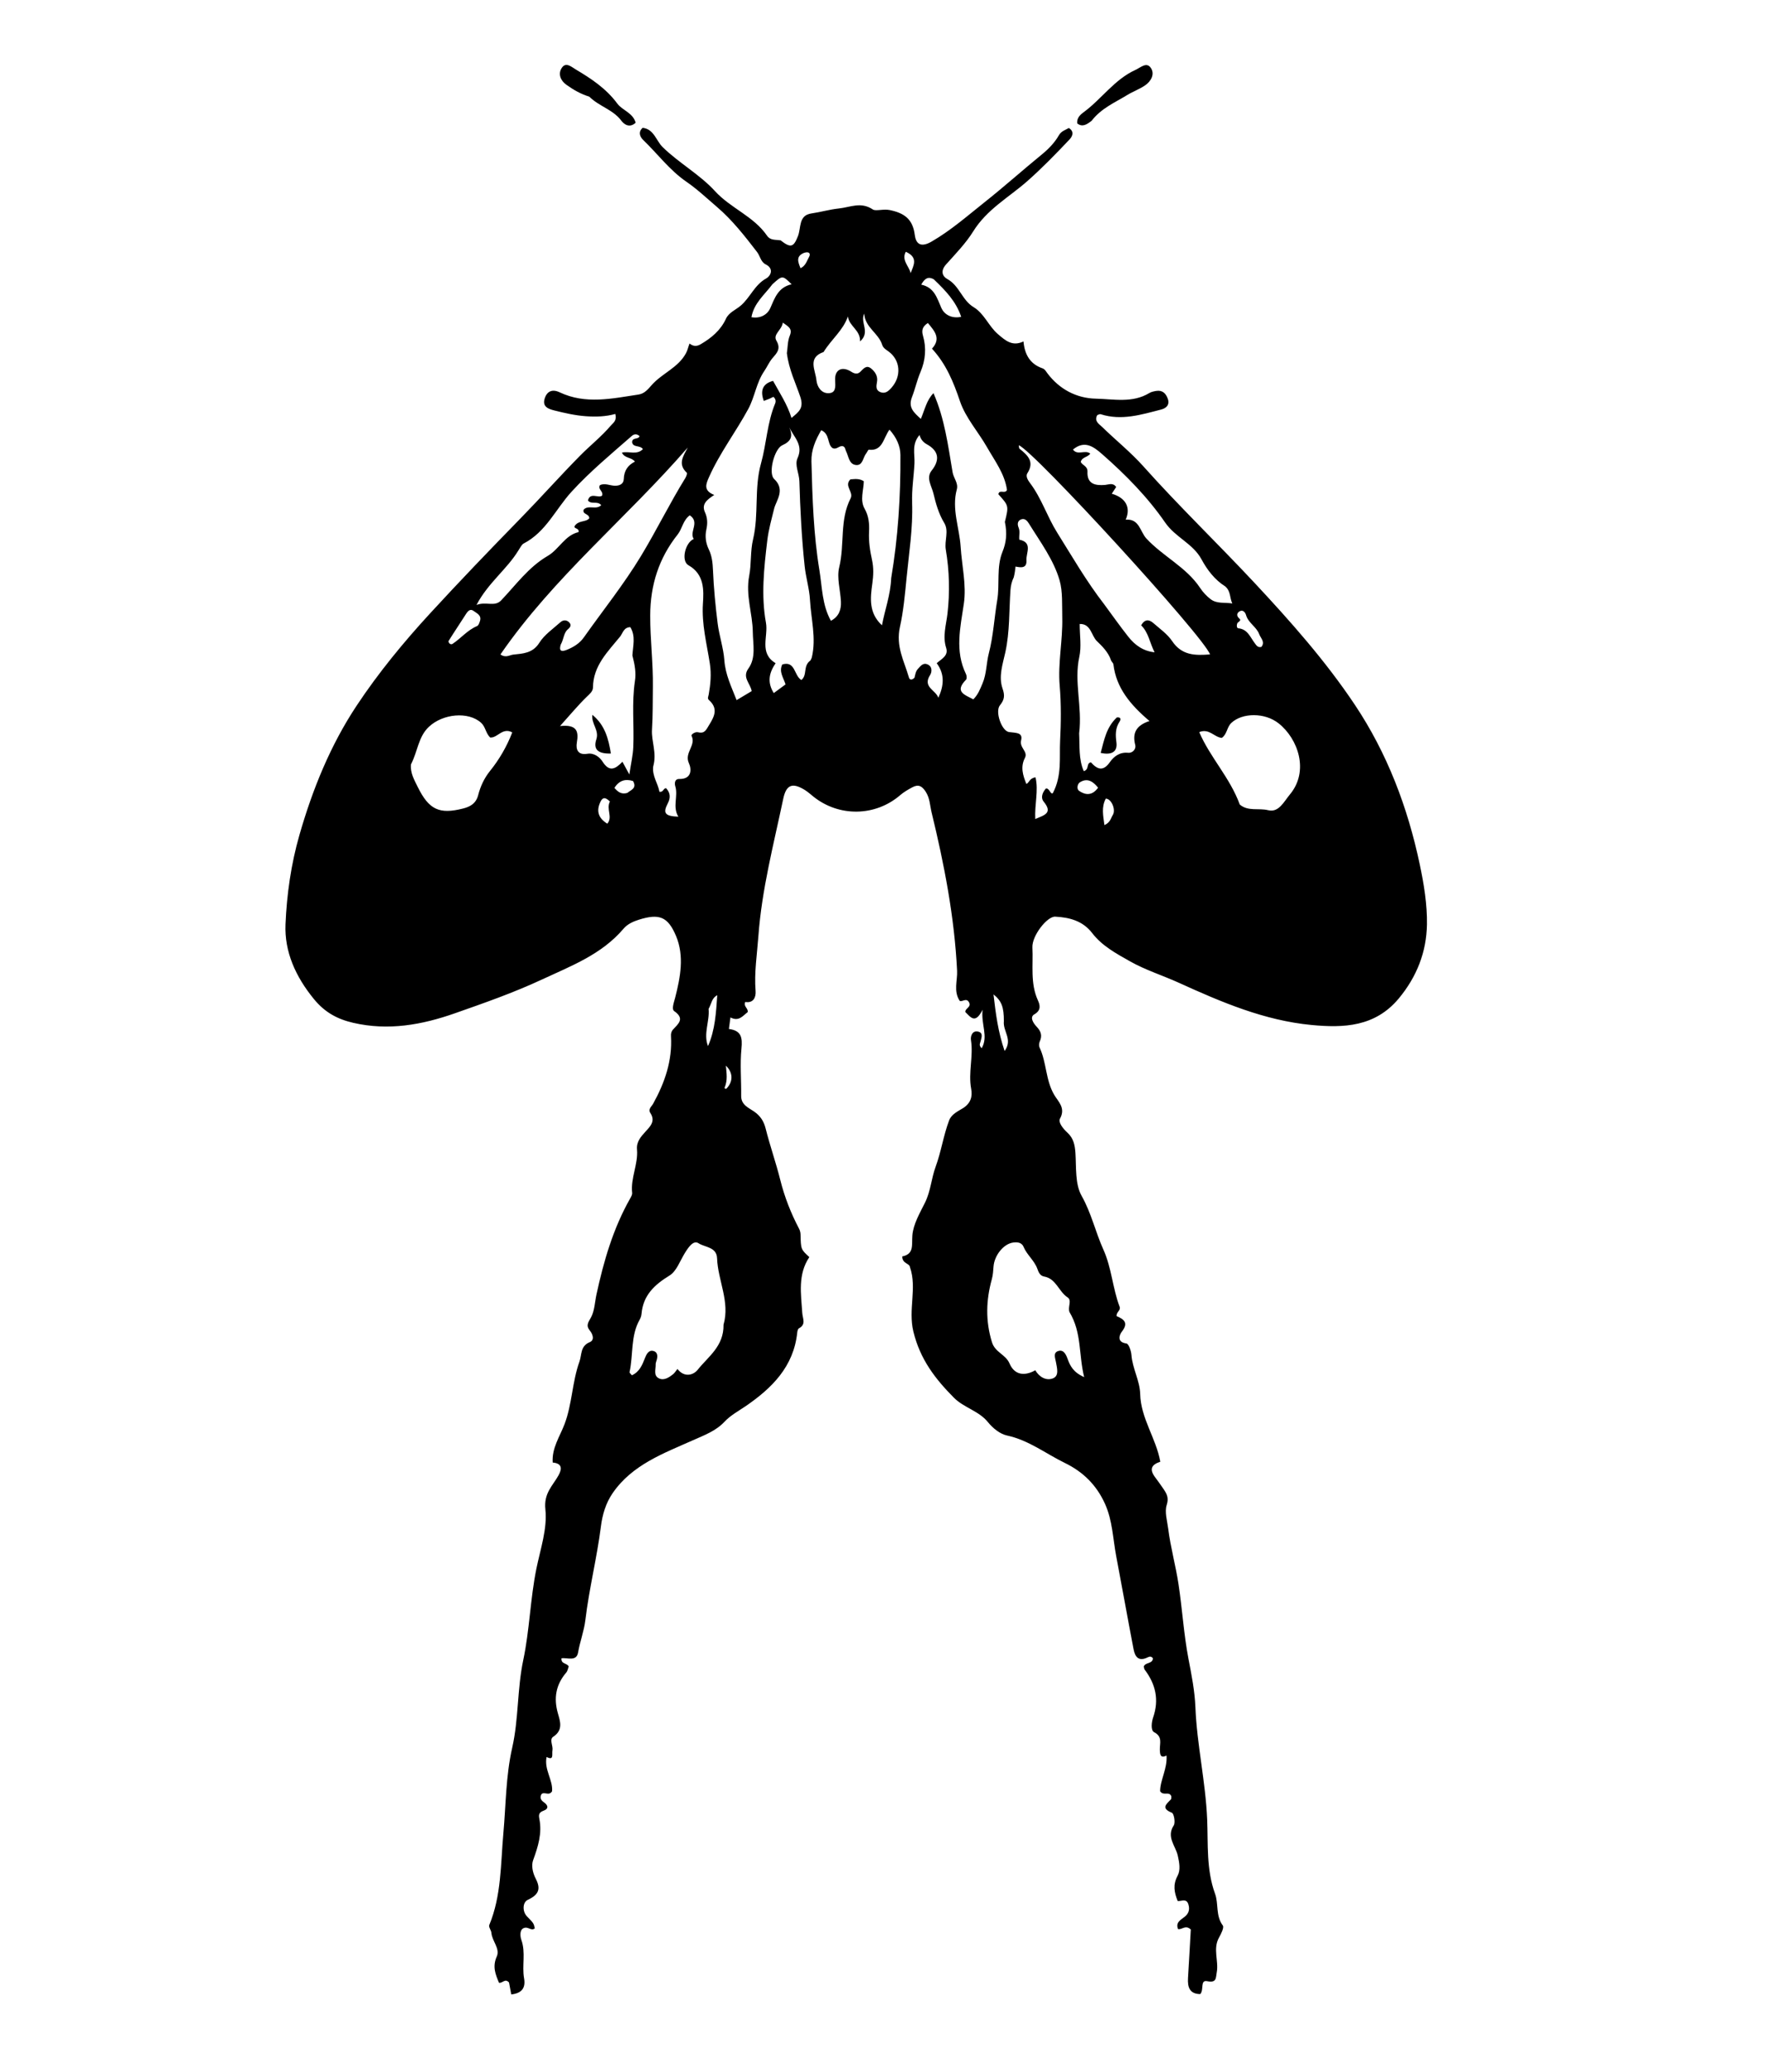 <svg version="1.1" id="Layer_1" xmlns="http://www.w3.org/2000/svg" xmlns:xlink="http://www.w3.org/1999/xlink" x="0px" y="0px"
	 width="100%" viewBox="0 0 736 864" enable-background="new 0 0 736 864" xml:space="preserve">
<path fill="#000000" opacity="1" stroke="none" 
	d="
M325.502,100.219 
	C329.71,103.503 330.907,103.169 332.751,98.452 
	C334.108,94.982 332.923,89.791 338.346,89.014 
	C342.148,88.469 345.857,87.359 349.733,86.95 
	C354.676,86.428 358.927,84.004 363.987,87.36 
	C365.167,88.142 368.383,87.061 370.953,87.586 
	C376.991,88.817 380.63,91.307 381.45,97.922 
	C381.885,101.427 383.703,103.499 388.448,100.757 
	C396.541,96.08 403.465,89.965 410.657,84.258 
	C418.725,77.854 426.44,70.96 434.432,64.423 
	C437.216,62.146 439.756,59.55 441.557,56.41 
	C442.579,54.631 444.266,54.225 445.709,53.373 
	C448.307,55.019 446.962,57.133 445.964,58.188 
	C440.3,64.17 434.588,70.064 428.365,75.556 
	C420.708,82.312 411.541,87.246 405.751,96.612 
	C402.862,101.284 398.495,105.844 394.561,110.21 
	C391.89,113.174 393.194,115.362 395.014,116.355 
	C400.061,119.111 401.19,125.202 405.972,128.073 
	C410.441,130.755 412.223,135.989 416.14,139.346 
	C419.313,142.066 422.164,144.589 426.789,142.39 
	C427.279,147.914 429.579,151.808 434.665,153.583 
	C435.737,153.956 436.125,154.821 436.72,155.617 
	C441.773,162.366 448.943,166.084 456.954,166.252 
	C464.342,166.407 472.22,168.196 479.277,163.897 
	C480.102,163.394 481.154,163.189 482.131,163.028 
	C484.744,162.598 486.186,164.068 486.972,166.321 
	C487.861,168.869 486.277,170.249 484.224,170.777 
	C475.937,172.909 467.654,175.525 458.963,172.73 
	C458.578,172.606 458.036,172.968 457.551,173.108 
	C456.148,175.675 458.366,176.851 459.627,178.081 
	C465.305,183.622 471.563,188.624 476.827,194.521 
	C491.687,211.172 507.779,226.629 523,242.925 
	C538.084,259.074 552.757,275.599 565.022,293.992 
	C578.511,314.223 587.018,336.715 592.026,360.443 
	C593.762,368.67 595.173,377.184 595.032,385.538 
	C594.84,396.916 590.861,407.242 583.336,416.32 
	C573.443,428.255 560.307,428.722 546.868,427.438 
	C527.298,425.568 509.393,417.944 491.691,409.884 
	C484.91,406.797 477.685,404.554 471.237,400.909 
	C465.56,397.699 459.57,394.5 455.435,389.107 
	C451.51,383.987 445.925,382.568 440.023,382.263 
	C436.654,382.089 430.263,390.251 430.509,395.115 
	C430.879,402.437 429.562,409.962 432.769,417.088 
	C433.542,418.805 434.444,421.224 431.333,422.986 
	C429.186,424.202 431.038,426.848 432.237,428.108 
	C434.12,430.087 434.69,431.878 433.562,434.355 
	C433.247,435.048 433.164,436.123 433.478,436.783 
	C436.471,443.085 435.963,450.414 439.624,456.606 
	C441.264,459.379 444.48,462.071 442.015,466.483 
	C441.148,468.035 443.347,470.736 445.129,472.363 
	C447.637,474.652 448.239,477.503 448.452,480.848 
	C448.837,486.88 448.266,493.778 451.021,498.664 
	C455.102,505.901 456.807,513.793 460.125,521.147 
	C463.557,528.757 463.949,537.201 466.877,544.937 
	C467.459,546.477 465.449,547.121 465.62,548.842 
	C468.437,550.067 470.81,551.484 467.839,555.286 
	C466.85,556.552 465.492,559.689 469.743,560.274 
	C470.661,560.401 471.679,563.328 471.806,565.029 
	C472.228,570.68 475.318,575.831 475.452,581.301 
	C475.701,591.505 482.053,599.67 483.845,609.572 
	C480.232,610.761 479.1,612.633 481.721,616.098 
	C482.888,617.641 484.041,619.269 485.147,620.894 
	C486.525,622.922 487.482,624.586 486.506,627.625 
	C485.577,630.514 486.722,634.225 487.133,637.483 
	C488.114,645.258 490.259,652.879 491.437,660.638 
	C493.009,670.996 493.624,681.519 495.591,691.79 
	C496.869,698.466 498.208,705.161 498.475,711.869 
	C499.104,727.635 502.745,743.02 503.391,758.863 
	C503.803,768.989 502.986,779.66 506.672,789.723 
	C508.201,793.898 506.851,798.87 509.9,802.962 
	C510.525,803.802 509.211,806.43 508.339,807.979 
	C505.661,812.733 508.284,817.749 507.372,822.563 
	C506.955,824.765 507.412,827.011 503.397,826.202 
	C500.354,825.589 502.143,829.674 500.517,831.562 
	C496.217,831.566 495.144,828.865 495.396,824.897 
	C495.836,817.96 496.196,811.017 496.558,804.632 
	C494.281,802.57 492.921,804.813 491.243,804.472 
	C490.129,801.702 492.279,800.682 493.94,799.382 
	C495.654,798.041 496.228,796.386 495.569,794.201 
	C494.749,791.478 492.659,792.946 491.086,792.752 
	C489.661,789.191 489.028,785.978 491.052,782.231 
	C492.345,779.837 491.811,776.816 491.11,773.743 
	C490.208,769.791 486.281,766.032 489.442,761.24 
	C490.216,760.066 489.545,756.299 488.65,755.94 
	C484.078,754.107 486.259,752.416 488.25,750.411 
	C488.523,750.137 488.403,749.474 488.45,749.11 
	C487.554,746.803 485.143,749.107 483.769,746.97 
	C483.793,742.244 486.832,737.57 486.438,732.12 
	C483.863,733.369 483.709,731.638 483.654,729.604 
	C483.584,727.01 484.882,724.241 481.254,722.352 
	C479.774,721.581 480.196,718.117 480.865,716.176 
	C483.41,708.79 481.881,702.311 477.322,696.27 
	C477.051,695.911 477.062,695.34 476.957,694.929 
	C477.697,693.122 480.673,693.914 480.758,691.536 
	C480.095,690.626 479.34,690.773 478.537,691.165 
	C474.906,692.934 473.335,691.113 472.694,687.768 
	C470.213,674.822 467.902,661.84 465.445,648.896 
	C464.071,641.654 463.929,634.121 460.787,627.14 
	C457.252,619.288 451.636,613.78 444.078,610.102 
	C436.094,606.215 428.999,600.592 419.973,598.649 
	C416.982,598.005 414.077,595.66 411.908,592.991 
	C408.129,588.339 401.902,587.034 397.799,582.896 
	C390.044,575.076 383.73,566.968 380.896,555.371 
	C378.602,545.983 382.487,537.293 379.462,528.467 
	C379.261,526.715 376.247,527.067 376.234,523.955 
	C381.256,522.937 380.138,519.252 380.46,515.167 
	C380.829,510.488 383.565,505.89 385.74,501.488 
	C388.101,496.709 388.384,491.366 390.137,486.603 
	C392.479,480.243 393.396,473.565 395.76,467.282 
	C396.779,464.571 399.482,463.44 401.576,462.119 
	C404.88,460.034 405.551,457.195 404.97,454.058 
	C403.712,447.268 405.944,440.53 404.886,433.748 
	C404.632,432.12 405.427,429.629 407.908,430.208 
	C410.163,430.733 409.234,432.834 408.864,434.402 
	C408.683,435.172 408.07,435.917 409.367,437.131 
	C412.214,432.153 409.067,427.43 409.723,421.088 
	C406.646,427.289 404.714,424.106 402.559,422.065 
	C402.302,420.492 405.292,419.996 404.042,417.91 
	C402.884,415.977 401.315,417.932 400.202,417.381 
	C397.508,413.352 399.304,408.888 399.105,404.847 
	C397.999,382.386 393.751,360.511 388.469,338.776 
	C387.774,335.916 387.771,332.882 386.044,330.203 
	C384.505,327.815 383.028,326.9 380.357,328.359 
	C378.601,329.319 376.913,330.271 375.37,331.6 
	C364.985,340.547 349.831,340.75 339.169,332.185 
	C338.005,331.25 336.887,330.23 335.625,329.449 
	C330.471,326.261 327.865,327.139 326.602,333.146 
	C322.617,352.101 317.668,370.878 316.251,390.318 
	C315.693,397.967 314.467,405.542 315.083,413.276 
	C315.29,415.865 314.169,418.428 310.768,417.842 
	C309.93,419.741 312.006,420.356 311.803,422.052 
	C309.821,423.52 308.157,426.167 304.593,424.289 
	C304.364,425.998 304.173,427.432 303.949,429.103 
	C309.178,429.763 309.636,432.728 309.186,437.284 
	C308.544,443.796 309.148,450.423 309.067,456.999 
	C309.02,460.774 312.178,461.955 314.439,463.517 
	C317.114,465.367 318.52,467.627 319.272,470.623 
	C321.075,477.812 323.569,484.835 325.355,491.988 
	C327.159,499.209 329.799,505.906 333.214,512.412 
	C333.585,513.12 333.8,513.989 333.82,514.789 
	C333.972,520.993 333.951,520.993 337.488,524.245 
	C332.616,531.484 334.019,539.586 334.537,547.478 
	C334.698,549.923 336.248,552.265 333.152,553.944 
	C332.719,554.179 332.511,555.082 332.446,555.702 
	C330.95,569.949 321.869,578.914 310.873,586.438 
	C307.859,588.5 304.631,590.203 302.087,592.919 
	C298.483,596.765 293.733,598.484 288.987,600.602 
	C276.696,606.089 263.685,610.775 255.502,622.624 
	C252.598,626.828 251.198,631.661 250.578,636.557 
	C248.916,649.667 245.661,662.497 244.092,675.632 
	C243.555,680.133 241.845,684.554 241.054,689.139 
	C240.383,693.024 236.556,691.164 234.137,691.538 
	C233.883,693.983 236.354,693.438 237.153,694.938 
	C236.856,695.705 236.716,696.784 236.125,697.479 
	C231.807,702.546 230.811,708.119 232.652,714.531 
	C233.607,717.856 234.906,721.501 230.695,724.262 
	C228.954,725.404 230.712,728.013 230.364,729.948 
	C230.068,731.593 231.096,734.326 227.929,732.693 
	C226.832,737.975 230.642,742.312 230.207,747.005 
	C228.87,749.09 227.084,747.035 225.817,748.167 
	C225.01,749.549 225.471,750.664 226.722,751.526 
	C228.577,752.803 228.949,754.273 226.632,755.113 
	C224.679,755.821 224.578,756.831 224.909,758.513 
	C226.1,764.55 224.379,770.07 222.32,775.708 
	C221.526,777.882 222.048,780.822 223.38,783.4 
	C225.668,787.832 224.603,790.143 220.021,792.311 
	C217.923,793.304 217.761,797.126 219.731,799.149 
	C222.551,802.045 222.551,802.045 223.004,804.161 
	C221.409,805.583 220.017,802.797 217.828,804.378 
	C216.787,805.305 216.877,807.5 217.403,808.966 
	C219.301,814.256 217.594,819.695 218.535,824.974 
	C219.271,829.101 217.5,831.245 213.187,831.721 
	C212.846,829.888 212.521,828.14 212.258,826.727 
	C210.582,824.925 209.66,827.042 208.092,826.877 
	C206.641,823.403 205.243,820.145 207.151,815.895 
	C208.623,812.614 205.196,809.49 204.909,806.046 
	C204.815,804.929 203.685,803.607 204.023,802.79 
	C209.111,790.489 208.745,777.461 209.904,764.544 
	C210.969,752.657 210.913,740.608 213.58,728.878 
	C216.317,716.834 215.626,704.41 218.202,692.247 
	C220.843,679.776 221.105,666.822 223.661,654.235 
	C225.334,646 228.288,637.483 227.423,629.441 
	C226.699,622.71 230.416,619.683 232.891,615.265 
	C234.512,612.372 234.299,610.248 230.475,609.911 
	C230.063,603.86 233.463,599.027 235.386,593.97 
	C238.623,585.456 238.566,576.327 241.612,567.862 
	C242.674,564.91 241.913,561.359 245.931,559.703 
	C248.055,558.827 247.17,556.36 246.007,554.936 
	C244.202,552.726 245.287,551.507 246.447,549.375 
	C247.949,546.612 248.021,543.072 248.715,539.868 
	C251.737,525.903 255.689,512.266 262.804,499.734 
	C263.201,499.035 263.691,498.175 263.609,497.45 
	C262.903,491.247 266.162,485.497 265.632,479.35 
	C265.355,476.143 267.165,474.114 269.103,471.977 
	C271.081,469.795 273.454,467.61 271.215,464.172 
	C270.133,462.512 271.67,461.52 272.375,460.241 
	C277.192,451.511 280.396,442.326 279.802,432.155 
	C279.741,431.119 279.886,430.189 280.616,429.38 
	C282.784,426.977 285.746,424.86 281.136,421.644 
	C279.94,420.81 281.048,417.985 281.555,415.995 
	C283.715,407.504 285.416,398.724 281.917,390.354 
	C278.487,382.151 274.8,380.917 266.416,383.533 
	C264.029,384.278 261.655,385.356 260.015,387.287 
	C250.885,398.036 238.187,402.805 225.876,408.531 
	C214.087,414.015 201.908,418.272 189.701,422.557 
	C175.895,427.405 161.923,429.924 147.273,426.531 
	C140.579,424.981 135.394,422.129 130.87,416.59 
	C123.319,407.344 118.564,396.931 119.055,385.416 
	C119.586,372.931 121.369,360.36 124.867,348.181 
	C130.352,329.084 137.769,310.782 148.756,294.215 
	C157.82,280.548 168.263,267.845 179.372,255.763 
	C191.706,242.348 204.328,229.207 217.066,216.165 
	C225.442,207.589 233.459,198.577 241.889,190.028 
	C246.049,185.809 250.772,182.1 254.645,177.547 
	C255.664,176.349 257.368,175.448 256.568,172.627 
	C252.628,173.745 248.564,173.866 244.386,173.577 
	C239.839,173.261 235.538,172.267 231.214,171.183 
	C228.804,170.578 226.037,169.693 227.124,166.212 
	C228.11,163.055 230.374,162.181 233.39,163.609 
	C244.231,168.742 255.282,166.178 266.306,164.528 
	C268.817,164.151 270.366,162.144 271.838,160.49 
	C276.171,155.624 282.84,153.329 286.08,147.241 
	C286.717,146.045 286.928,144.818 287.538,143.257 
	C289.036,144.433 290.452,144.573 292.183,143.557 
	C296.674,140.923 300.49,137.761 302.726,132.912 
	C303.936,130.286 306.806,129.225 308.834,127.499 
	C312.841,124.089 314.631,118.799 319.51,116.114 
	C321.232,115.167 323.018,112.111 319.229,110.219 
	C317.234,109.222 316.973,106.765 315.682,105.086 
	C310.553,98.42 305.358,91.77 299.001,86.329 
	C294.82,82.75 290.742,78.889 286.25,75.805 
	C279.17,70.944 274.196,64.125 268.162,58.319 
	C267.162,57.356 265.798,55.245 267.978,53.302 
	C272.694,53.806 273.601,58.685 276.319,61.344 
	C283.177,68.053 291.761,72.716 298.166,79.723 
	C304.697,86.869 314.322,90.196 319.88,98.33 
	C321.208,100.274 323.323,99.909 325.502,100.219 
M419.027,217.641 
	C420.678,210.932 420.678,210.932 416.315,206.109 
	C416.708,203.92 419.176,206.134 419.906,204.318 
	C418.97,197.603 414.857,192.236 411.6,186.525 
	C407.915,180.064 402.64,174.223 400.315,167.349 
	C397.597,159.314 394.571,151.857 388.631,145.399 
	C392.555,141.14 389.691,138.043 386.929,134.705 
	C384.586,136.183 384.249,137.819 384.894,140.049 
	C386.373,145.162 385.91,150.277 383.852,155.113 
	C382.39,158.547 381.62,162.187 380.29,165.609 
	C378.611,169.931 381.024,171.973 383.989,174.693 
	C385.649,170.741 386.439,166.789 389.26,163.954 
	C393.906,174.503 395.343,185.8 397.233,196.968 
	C397.648,199.424 399.703,201.455 398.982,204.119 
	C396.772,212.282 400.091,220.066 400.589,228.042 
	C401.083,235.956 403.069,243.918 401.92,251.758 
	C400.466,261.689 398.088,271.421 402.81,281.097 
	C403.13,281.753 403.231,283.036 402.834,283.441 
	C397.81,288.575 402.414,289.745 405.867,291.651 
	C407.892,289.625 408.723,287.3 409.701,285.018 
	C411.431,280.98 411.269,276.568 412.341,272.447 
	C414.241,265.141 414.595,257.649 415.841,250.286 
	C416.979,243.566 415.42,236.547 418.033,230.121 
	C419.616,226.228 420.032,222.457 419.027,217.641 
M328.121,147.296 
	C328.486,144.856 328.412,142.235 329.326,140.021 
	C330.537,137.085 328.892,136.27 326.438,134.542 
	C325.984,137.694 322.203,139.418 323.757,142.063 
	C325.797,145.537 323.87,147.295 322.097,149.38 
	C320.691,151.033 319.869,153.042 318.705,154.737 
	C315.368,159.597 314.775,165.467 312.035,170.534 
	C306.835,180.149 300.135,188.889 295.676,198.929 
	C294.385,201.838 293.169,204.547 297.846,206.411 
	C294.714,208.421 292.445,210.271 293.978,213.648 
	C295.044,215.997 295.107,218.274 294.541,220.851 
	C293.943,223.581 294.263,226.421 295.569,229.122 
	C296.871,231.817 297.185,234.728 297.313,237.801 
	C297.621,245.211 298.333,252.62 299.261,259.982 
	C299.911,265.143 301.681,270.189 302.052,275.351 
	C302.48,281.311 304.958,286.316 307.162,291.962 
	C309.658,290.472 311.565,289.335 313.459,288.204 
	C312.848,284.843 309.372,282.531 312.092,278.769 
	C315.339,274.28 313.966,268.607 313.916,263.629 
	C313.839,255.831 310.835,248.276 312.414,240.123 
	C313.371,235.186 312.827,229.918 314.03,224.884 
	C316.51,214.505 314.407,203.73 317.345,193.227 
	C319.634,185.043 319.891,176.284 323.236,168.264 
	C323.623,167.336 323.462,166.29 322.495,165.493 
	C321.932,165.764 321.361,166.069 320.766,166.321 
	C320.021,166.635 319.257,166.906 318.5,167.197 
	C316.842,162.704 318.182,159.929 322.37,158.833 
	C325.074,163.82 328.28,168.54 330.05,174.285 
	C333.144,171.738 335.298,170.204 333.711,165.458 
	C331.802,159.75 328.994,154.2 328.121,147.296 
M272.38,319.647 
	C271.881,323.614 274.411,326.723 274.968,330.168 
	C276.682,330.512 276.547,328.662 277.771,328.694 
	C279.485,330.603 279.741,332.565 278.476,334.987 
	C276.323,339.111 277.288,340.369 282.876,340.577 
	C280.332,336.443 282.862,332.036 281.592,327.867 
	C281.129,326.349 281.597,324.796 283.161,324.844 
	C288.578,325.01 288.417,320.732 287.261,318.243 
	C285.246,313.908 290.396,310.85 288.358,306.822 
	C288.128,306.369 289.775,305.05 291.124,305.378 
	C293.907,306.054 294.477,304.291 295.75,302.254 
	C298.095,298.499 299.435,295.344 295.6,291.898 
	C294.902,291.271 295.378,290.502 295.525,289.672 
	C296.281,285.39 296.691,281.188 295.999,276.702 
	C294.724,268.428 292.547,260.35 293.121,251.637 
	C293.468,246.378 293.824,239.469 287.069,235.716 
	C283.961,233.99 285.627,226.356 289.29,224.758 
	C287.28,221.802 291.984,217.79 287.635,214.896 
	C284.784,216.974 284.494,220.482 282.612,222.854 
	C274.721,232.796 271.18,243.959 271.14,256.661 
	C271.108,266.635 272.387,276.524 272.243,286.475 
	C272.157,292.397 272.252,298.387 271.877,304.218 
	C271.557,309.209 273.998,313.939 272.38,319.647 
M422.74,240.724 
	C421.946,242.391 421.497,244.109 421.365,245.987 
	C420.753,254.678 421.106,263.463 419.217,272.032 
	C418.112,277.047 416.326,282.115 418.06,287.136 
	C419.053,290.012 418.894,291.763 416.969,294.119 
	C414.849,296.715 417.659,304.794 420.737,305.28 
	C423.23,305.674 426.674,305.253 425.808,308.701 
	C425.016,311.851 428.779,313.38 427.388,316.064 
	C425.424,319.852 426.559,323.364 427.994,326.925 
	C429.236,326.395 429.215,324.519 431.809,324.171 
	C433.125,329.72 431.379,335.425 431.705,341.558 
	C435.468,339.905 439.16,339.148 435.213,334.297 
	C433.862,332.637 434.676,330.47 436.151,328.814 
	C437.642,328.608 438.02,331.447 439.025,330.758 
	C442.91,323.387 441.703,315.946 442.062,308.976 
	C442.45,301.43 442.541,293.626 441.885,285.906 
	C441.086,276.511 443.184,267.096 442.961,257.615 
	C442.837,252.368 443.188,246.669 441.849,242.026 
	C439.377,233.451 433.785,225.983 429.042,218.309 
	C428.358,217.202 427.344,216.005 425.785,216.607 
	C424.179,217.227 424.22,218.765 424.746,220.01 
	C425.442,221.661 424.864,223.291 425.042,225.046 
	C430.78,226.228 427.822,230.546 428.025,233.68 
	C428.248,237.124 425.624,236.702 423.474,236.261 
	C423.302,237.82 423.176,238.964 422.74,240.724 
M371.63,241.041 
	C374.503,224.046 375.584,206.902 375.47,189.699 
	C375.446,186.063 373.877,182.47 370.917,179.181 
	C368.304,182.645 368.13,188.207 362.314,187.54 
	C362.003,187.504 361.6,188.579 361.186,189.094 
	C359.81,190.803 359.825,194.264 356.877,193.913 
	C354.006,193.571 353.876,190.286 352.798,188.134 
	C352.438,187.417 352.504,186.473 351.557,186.114 
	C350.001,185.622 348.952,187.722 347.132,186.841 
	C344.853,185.17 346.16,181.026 342.447,179.406 
	C340.047,183.519 338.24,187.671 338.365,192.427 
	C338.762,207.609 339.223,222.846 341.696,237.809 
	C342.845,244.763 342.773,252.241 346.487,258.887 
	C349.889,257.078 350.817,254.179 350.665,250.861 
	C350.445,246.066 348.86,240.991 349.95,236.549 
	C352.281,227.05 350.044,216.846 354.701,207.823 
	C356.086,205.138 351.813,202.629 354.632,199.901 
	C356.36,199.804 358.162,199.397 360.2,200.676 
	C360.148,204.401 358.485,208.519 360.538,212.133 
	C362.296,215.228 362.558,218.493 362.392,221.749 
	C362.184,225.801 362.802,229.714 363.641,233.581 
	C364.364,236.916 364.213,240.067 363.745,243.42 
	C362.904,249.444 362.224,255.646 367.782,260.762 
	C368.977,254.251 371.327,248.269 371.63,241.041 
M233.805,268.86 
	C233.025,271.465 234.068,271.917 236.316,271.012 
	C239.143,269.873 241.687,268.327 243.472,265.797 
	C251.435,254.513 260.093,243.764 267.285,231.876 
	C273.746,221.197 279.214,209.989 285.763,199.383 
	C286.169,198.725 286.661,197.403 286.395,197.153 
	C282.499,193.485 284.915,190.25 286.791,186.622 
	C261.337,216.008 230.882,240.687 208.68,272.923 
	C210.916,274.493 212.516,273.153 214.019,272.988 
	C218.025,272.549 222.14,272.457 224.895,268.058 
	C227.012,264.677 230.645,262.221 233.707,259.467 
	C234.775,258.507 236.21,258.403 237.322,259.523 
	C238.416,260.624 237.856,261.562 236.809,262.431 
	C235.015,263.919 235.19,266.37 233.805,268.86 
M460.494,252.072 
	C463.816,256.565 467.029,261.144 470.494,265.524 
	C473.233,268.987 476.673,271.531 481.457,272.018 
	C479.449,268.146 478.965,263.785 475.859,260.777 
	C477.344,258.126 479.142,258.26 480.907,259.806 
	C483.649,262.208 486.799,264.405 488.783,267.357 
	C492.825,273.371 498.372,273.398 504.572,272.903 
	C501.971,265.406 430.983,187.88 424.846,185.692 
	C424.941,186.225 424.857,186.893 425.133,187.117 
	C428.476,189.824 431.527,192.473 428.407,197.365 
	C427.556,198.699 428.768,200.448 429.572,201.515 
	C434.332,207.83 436.651,215.43 440.842,222.116 
	C447.062,232.041 452.87,242.205 460.494,252.072 
M445.998,547.202 
	C445.117,545.184 447.106,542.294 445.199,541.051 
	C441.449,538.608 440.43,533.213 435.389,532.335 
	C433.645,532.031 433.047,530.437 432.57,529.111 
	C431.31,525.614 428.218,523.324 426.818,519.953 
	C425.991,517.963 423.983,517.974 422.531,518.158 
	C418.475,518.672 414.659,523.538 414.302,528.143 
	C414.163,529.939 414.083,531.666 413.58,533.489 
	C411.18,542.184 410.901,550.81 413.633,559.702 
	C414.963,564.032 419.339,564.786 420.965,568.586 
	C422.991,573.323 427.056,574.042 431.722,571.432 
	C433.39,574.304 436.288,575.889 439.068,574.805 
	C441.77,573.75 440.753,570.462 440.333,568.051 
	C440.018,566.249 439.005,564.07 441.383,563.373 
	C443.523,562.745 444.525,564.856 445.15,566.59 
	C446.224,569.566 447.527,572.27 452.1,574.288 
	C449.742,564.823 451.152,555.818 445.998,547.202 
M337.935,275.444 
	C338.14,274.995 338.427,274.565 338.539,274.094 
	C340.435,266.083 338.196,258.167 337.766,250.229 
	C337.509,245.507 336.041,240.865 335.533,236.053 
	C334.289,224.274 333.682,212.456 333.338,200.654 
	C333.242,197.353 331.284,193.885 332.566,191.076 
	C335.102,185.516 331.088,182.41 329.147,178.237 
	C330.667,181.906 330.034,183.964 326.196,185.694 
	C322.919,187.172 320.233,197.326 322.826,199.75 
	C327.643,204.251 323.629,208.781 322.823,212.085 
	C321.729,216.566 320.498,220.784 319.93,225.583 
	C318.576,237.013 317.338,248.385 319.401,259.703 
	C320.441,265.408 316.399,272.364 323.435,276.565 
	C320.673,280.625 319.862,284.501 322.654,289.029 
	C324.459,287.702 325.982,286.582 327.572,285.413 
	C326.703,282.569 324.707,280.14 326.209,277.095 
	C331.727,275.452 331.06,281.783 334.163,283.579 
	C336.774,281.521 334.726,277.708 337.935,275.444 
M301.707,552.437 
	C304.473,542.847 299.356,534.02 299.017,524.725 
	C298.843,519.952 293.919,520.197 291.273,518.451 
	C289.077,517.002 286.911,520.368 285.482,522.707 
	C283.522,525.912 282.085,530.144 279.187,531.92 
	C272.871,535.793 268.181,540.183 267.515,547.904 
	C267.446,548.708 267.172,549.557 266.772,550.259 
	C262.872,557.101 264.138,564.943 262.517,572.222 
	C262.452,572.515 263.058,572.957 263.502,573.522 
	C266.694,572.067 267.826,569.205 268.956,566.303 
	C269.574,564.716 270.524,562.88 272.435,563.379 
	C274.412,563.896 274.305,565.812 273.722,567.54 
	C273.564,568.008 273.4,568.512 273.418,568.993 
	C273.493,571.06 272.375,573.716 274.851,574.839 
	C276.956,575.795 279.011,574.407 280.723,573.033 
	C281.341,572.536 281.759,571.792 282.492,570.885 
	C285.418,574.64 289.207,573.415 290.963,571.193 
	C295.258,565.758 301.863,561.469 301.707,552.437 
M381.343,282.62 
	C381.676,281.346 381.779,280.018 382.761,278.951 
	C383.908,277.704 384.956,276.195 386.91,277.13 
	C388.956,278.108 388.532,280.437 387.848,281.501 
	C384.574,286.59 390.288,287.77 391.281,290.995 
	C393.597,285.976 394.049,281.196 390.602,276.57 
	C392.693,274.717 395.603,273.433 394.541,270.156 
	C392.989,265.368 394.554,260.528 395.082,255.996 
	C396.138,246.927 395.875,237.999 394.397,229.203 
	C393.754,225.381 395.82,221.496 393.728,218.049 
	C391.392,214.2 390.222,209.908 389.215,205.699 
	C388.501,202.714 386.059,199.289 388.479,196.256 
	C391.969,191.882 391.588,188.085 386.492,185.277 
	C384.888,184.393 383.956,183.182 383.434,181.403 
	C380.074,185.331 381.528,189.286 381.329,193.26 
	C381.057,198.706 380.159,204.167 380.352,209.697 
	C380.718,220.178 379.058,230.538 378.045,240.91 
	C377.377,247.749 376.738,254.85 375.294,261.325 
	C373.439,269.646 377.078,275.698 379.048,282.61 
	C379.283,283.433 380.161,283.821 381.343,282.62 
M171.379,318.757 
	C171.007,322.278 172.76,325.259 174.191,328.167 
	C178.86,337.664 183.193,339.696 193.132,337.159 
	C195.974,336.434 198.478,335.152 199.398,331.577 
	C200.325,327.973 201.888,324.532 204.369,321.461 
	C208.25,316.654 211.339,311.283 213.614,305.427 
	C209.511,303.194 207.434,307.856 204.39,307.56 
	C202.491,305.664 202.473,303.101 200.623,301.422 
	C195.283,296.576 184.621,297.63 178.825,303.113 
	C174.413,307.287 174.237,313.201 171.379,318.757 
M516.982,335.508 
	C520.428,338.469 524.869,336.896 528.792,337.865 
	C533.242,338.964 535.283,334.436 537.932,331.244 
	C545.98,321.546 541.307,308.102 533.197,301.663 
	C527.405,297.064 518.049,297.193 513.484,301.452 
	C511.569,303.238 511.733,306.155 509.497,307.714 
	C506.391,307.499 504.214,303.605 500.082,305.31 
	C504.628,315.91 512.874,324.257 516.982,335.508 
M449.999,305.812 
	C450.26,311.107 449.743,316.536 451.925,321.588 
	C454.392,320.849 452.819,318.271 454.909,317.912 
	C457.536,320.832 459.97,321.877 462.805,317.844 
	C464.498,315.434 466.909,313.584 470.392,313.924 
	C472.411,314.121 473.804,312.238 473.407,310.721 
	C472.124,305.824 473.658,302.534 479.33,300.683 
	C471.292,293.864 465.457,286.842 464.284,277.042 
	C464.212,276.446 463.478,275.956 463.282,275.343 
	C462.224,272.034 459.475,269.334 457.412,267.368 
	C455.065,265.132 454.95,260.055 450.227,260.213 
	C450.227,264.932 451.015,269.614 450.07,273.916 
	C447.782,284.332 451.375,294.674 449.999,305.812 
M263.707,273.347 
	C263.924,269.374 265.154,265.307 262.842,261.54 
	C260.035,261.606 259.725,264.064 258.562,265.493 
	C253.43,271.8 247.356,277.625 247.267,286.679 
	C247.251,288.358 245.868,289.406 244.627,290.615 
	C241.097,294.054 237.939,297.876 233.524,302.782 
	C240.675,302.018 241.332,305.041 240.548,309.644 
	C240.072,312.433 240.893,315.016 244.939,314.336 
	C247.704,313.872 250.084,315.74 251.278,317.626 
	C254.137,322.144 256.669,320.673 259.556,317.675 
	C260.438,319.297 261.175,320.651 262.432,322.963 
	C263.099,318.486 263.925,315.028 264.073,311.542 
	C264.463,302.362 263.371,293.142 264.769,283.982 
	C265.281,280.631 264.76,277.387 263.707,273.347 
M216.161,229.561 
	C211.381,237.416 203.577,243.004 198.693,252.274 
	C202.736,250.732 206.267,253.199 208.958,250.386 
	C215.16,243.905 220.349,236.515 228.422,231.811 
	C233.116,229.077 235.588,223.18 241.225,221.914 
	C241.757,220.134 239.008,220.578 239.645,219.347 
	C241.269,216.866 244.324,217.853 245.721,216.145 
	C245.756,214.125 242.745,214.635 243.384,212.534 
	C245.339,210.412 248.565,212.783 250.704,210.673 
	C249.112,208.704 246.525,210.558 245.18,208.695 
	C246.082,205.078 249.576,207.955 251.09,206.662 
	C251.686,204.757 249.079,204.018 250.193,202.298 
	C252.218,201.394 254.149,202.424 256.1,202.547 
	C258.264,202.684 260.051,201.892 260.111,199.791 
	C260.211,196.317 261.787,193.993 264.763,192.5 
	C263.239,190.565 260.447,191.194 259.348,188.74 
	C262.416,188.068 265.6,189.88 268.103,187.275 
	C266.82,185.564 264.072,186.7 263.604,184.529 
	C263.498,182.213 266.226,183.443 266.686,181.883 
	C265.608,180.825 264.403,180.972 263.499,181.763 
	C254.909,189.287 246.115,196.568 238.363,205.03 
	C231.74,212.258 227.664,221.855 218.379,226.645 
	C217.569,227.064 217.098,228.141 216.161,229.561 
M510.954,244.567 
	C506.528,241.791 503.398,237.646 501.036,233.276 
	C497.441,226.623 490.17,224.154 485.865,217.905 
	C478.577,207.326 469.391,197.985 459.629,189.421 
	C456.007,186.243 452.273,183.465 447.427,187.473 
	C449.322,190.105 452.498,187.41 454.636,189.165 
	C453.506,190.801 451.227,190.503 450.67,192.628 
	C451.301,194.048 453.584,194.365 453.473,196.701 
	C453.226,201.874 456.749,202.572 460.835,202.224 
	C462.408,202.09 464.085,201.156 465.44,203.087 
	C464.841,204.004 464.244,204.92 463.609,205.894 
	C469.433,207.579 471.643,211.635 469.411,216.721 
	C475.101,216.191 475.414,221.732 478.018,224.548 
	C484.956,232.052 494.667,236.467 500.448,245.185 
	C501.623,246.957 503.158,248.611 504.849,249.892 
	C507.497,251.897 510.762,251.125 513.867,251.659 
	C512.716,249.212 513.267,246.614 510.954,244.567 
M343.426,146.797 
	C336.599,149.176 340.05,154.341 340.441,158.497 
	C340.698,161.232 342.417,163.944 345.296,163.971 
	C348.676,164.002 348.372,161.306 348.248,158.497 
	C348.05,154.03 351.218,152.595 355.051,155.06 
	C356.339,155.888 357.62,156.136 358.693,155.096 
	C360.034,153.796 361.244,152.058 363.228,153.651 
	C364.924,155.013 366.147,156.9 365.702,159.282 
	C365.377,161.02 365.11,162.742 367.11,163.527 
	C369.14,164.323 370.491,163.122 371.797,161.631 
	C375.995,156.839 375.463,150.215 370.561,146.599 
	C369.526,145.836 368.297,145.19 367.857,143.774 
	C366.333,138.871 360.656,136.535 360.389,130.768 
	C358.516,134.533 363.1,138.482 358.636,142.382 
	C358.847,137.61 354.093,136.139 353.571,131.942 
	C351.611,137.762 346.786,141.363 343.426,146.797 
M322.077,118.567 
	C318.922,122.827 314.443,126.289 313.34,132.276 
	C317.336,133.007 320.152,130.906 321.165,128.586 
	C323.084,124.193 324.511,119.814 330.102,118.549 
	C326.267,114.766 326.267,114.766 322.077,118.567 
M389.378,116.472 
	C387.2,115.266 385.68,115.899 384.154,118.701 
	C389.667,119.881 390.719,124.311 392.587,128.512 
	C393.692,130.995 396.647,133.002 400.815,132.121 
	C398.636,125.644 394.326,121.225 389.378,116.472 
M187.003,267.394 
	C187.143,268.48 188.064,268.937 188.749,268.482 
	C192.246,266.154 194.951,262.744 198.965,261.067 
	C199.558,260.819 199.905,259.724 200.152,258.953 
	C200.911,256.579 198.82,255.767 197.492,254.773 
	C196.146,253.766 195.165,254.722 194.347,256.011 
	C192.031,259.661 189.596,263.236 187.003,267.394 
M515.983,259.816 
	C515.63,260.651 515.648,261.942 516.353,262.007 
	C520.256,262.366 521.314,265.69 523.193,268.168 
	C523.884,269.08 524.451,270.171 526.003,269.77 
	C527.628,267.694 525.731,266.186 525.089,264.471 
	C523.925,261.36 520.538,259.798 519.606,256.517 
	C519.257,255.29 518.293,254.257 517.09,254.846 
	C515.771,255.492 515.393,256.756 516.835,257.999 
	C517.669,258.718 516.766,259.067 515.983,259.816 
M418.611,425.823 
	C418.63,420.066 417.705,417.431 414.285,414.68 
	C415.222,422.752 416.164,430.237 418.923,438.292 
	C422.442,433.4 418.146,430.193 418.611,425.823 
M295.483,420.731 
	C295.995,425.897 293.206,431.041 295.231,436.247 
	C298.249,429.395 298.582,422.204 299.098,415.023 
	C296.766,416.222 296.765,418.417 295.483,420.731 
M254.326,334.235 
	C253.013,333.019 251.612,331.879 250.433,334.271 
	C248.557,338.077 249.401,341.126 253.245,343.498 
	C255.627,340.709 252.666,337.455 254.326,334.235 
M461.112,333.045 
	C459.207,336.599 460.033,340.122 460.532,344.078 
	C462.999,343.038 463.217,341.157 464.027,339.884 
	C465.385,337.748 463.529,333.093 461.112,333.045 
M457.901,328.486 
	C455.898,325.984 453.525,324.258 450.346,326.214 
	C449.2,326.918 448.921,329.081 449.95,329.79 
	C452.554,331.585 455.414,331.94 457.901,328.486 
M261.59,330.662 
	C263.046,329.414 265.706,328.807 263.979,325.71 
	C260.82,324.712 258.191,325.422 256.209,328.569 
	C257.61,330.167 259.031,331.399 261.59,330.662 
M377.715,104.995 
	C375.799,108.519 379.064,110.915 379.726,113.9 
	C380.999,110.674 383.007,107.352 377.715,104.995 
M335.315,105.431 
	C331.779,106.863 332.763,109.243 333.816,111.852 
	C336.006,110.808 336.47,108.722 337.399,107.091 
	C338.025,105.991 337.676,104.699 335.315,105.431 
M302.121,453.659 
	C302.22,453.788 302.293,453.973 302.423,454.03 
	C302.556,454.088 302.811,454.086 302.898,453.997 
	C305.736,451.12 305.781,447.336 302.688,444.399 
	C302.96,447.557 303.517,450.467 302.121,453.659 
z"/>
<path fill="#000000" opacity="1" stroke="none" 
	d="
M455.201,50.371 
	C453.146,51.961 451.381,53.132 449.201,51.478 
	C448.918,49.119 450.654,47.691 451.859,46.808 
	C459.373,41.303 464.698,33.143 473.466,29.159 
	C475.664,28.16 478.118,25.685 479.9,28.325 
	C481.635,30.894 480.034,33.879 477.457,35.629 
	C475.138,37.204 472.393,38.188 470.046,39.628 
	C464.962,42.748 459.243,45.119 455.201,50.371 
z"/>
<path fill="#000000" opacity="1" stroke="none" 
	d="
M245.718,40.303 
	C242.01,39.16 239.026,37.373 236.195,35.367 
	C233.754,33.637 232.644,30.874 234.195,28.408 
	C235.932,25.646 238.268,27.885 240.115,28.98 
	C246.602,32.825 252.786,36.942 257.421,43.203 
	C259.537,46.061 263.926,47.013 265.066,51.179 
	C262.621,53.463 260.326,51.997 259.087,50.329 
	C255.656,45.708 249.866,44.393 245.718,40.303 
z"/>
<path fill="#000000" opacity="1" stroke="none" 
	d="
M465.735,299.164 
	C467.662,299.005 467.331,300.214 466.849,300.946 
	C465.069,303.651 465.128,306.483 465.542,309.551 
	C466.063,313.411 463.692,315.022 458.983,313.969 
	C460.404,308.747 461.263,303.368 465.735,299.164 
z"/>
<path fill="#000000" opacity="1" stroke="none" 
	d="
M254.737,314.232 
	C249.368,314.395 247.281,312.56 248.685,308.278 
	C249.922,304.503 246.539,301.881 247.008,298.097 
	C252.347,302.434 253.743,308.229 254.737,314.232 
z"/>
</svg>